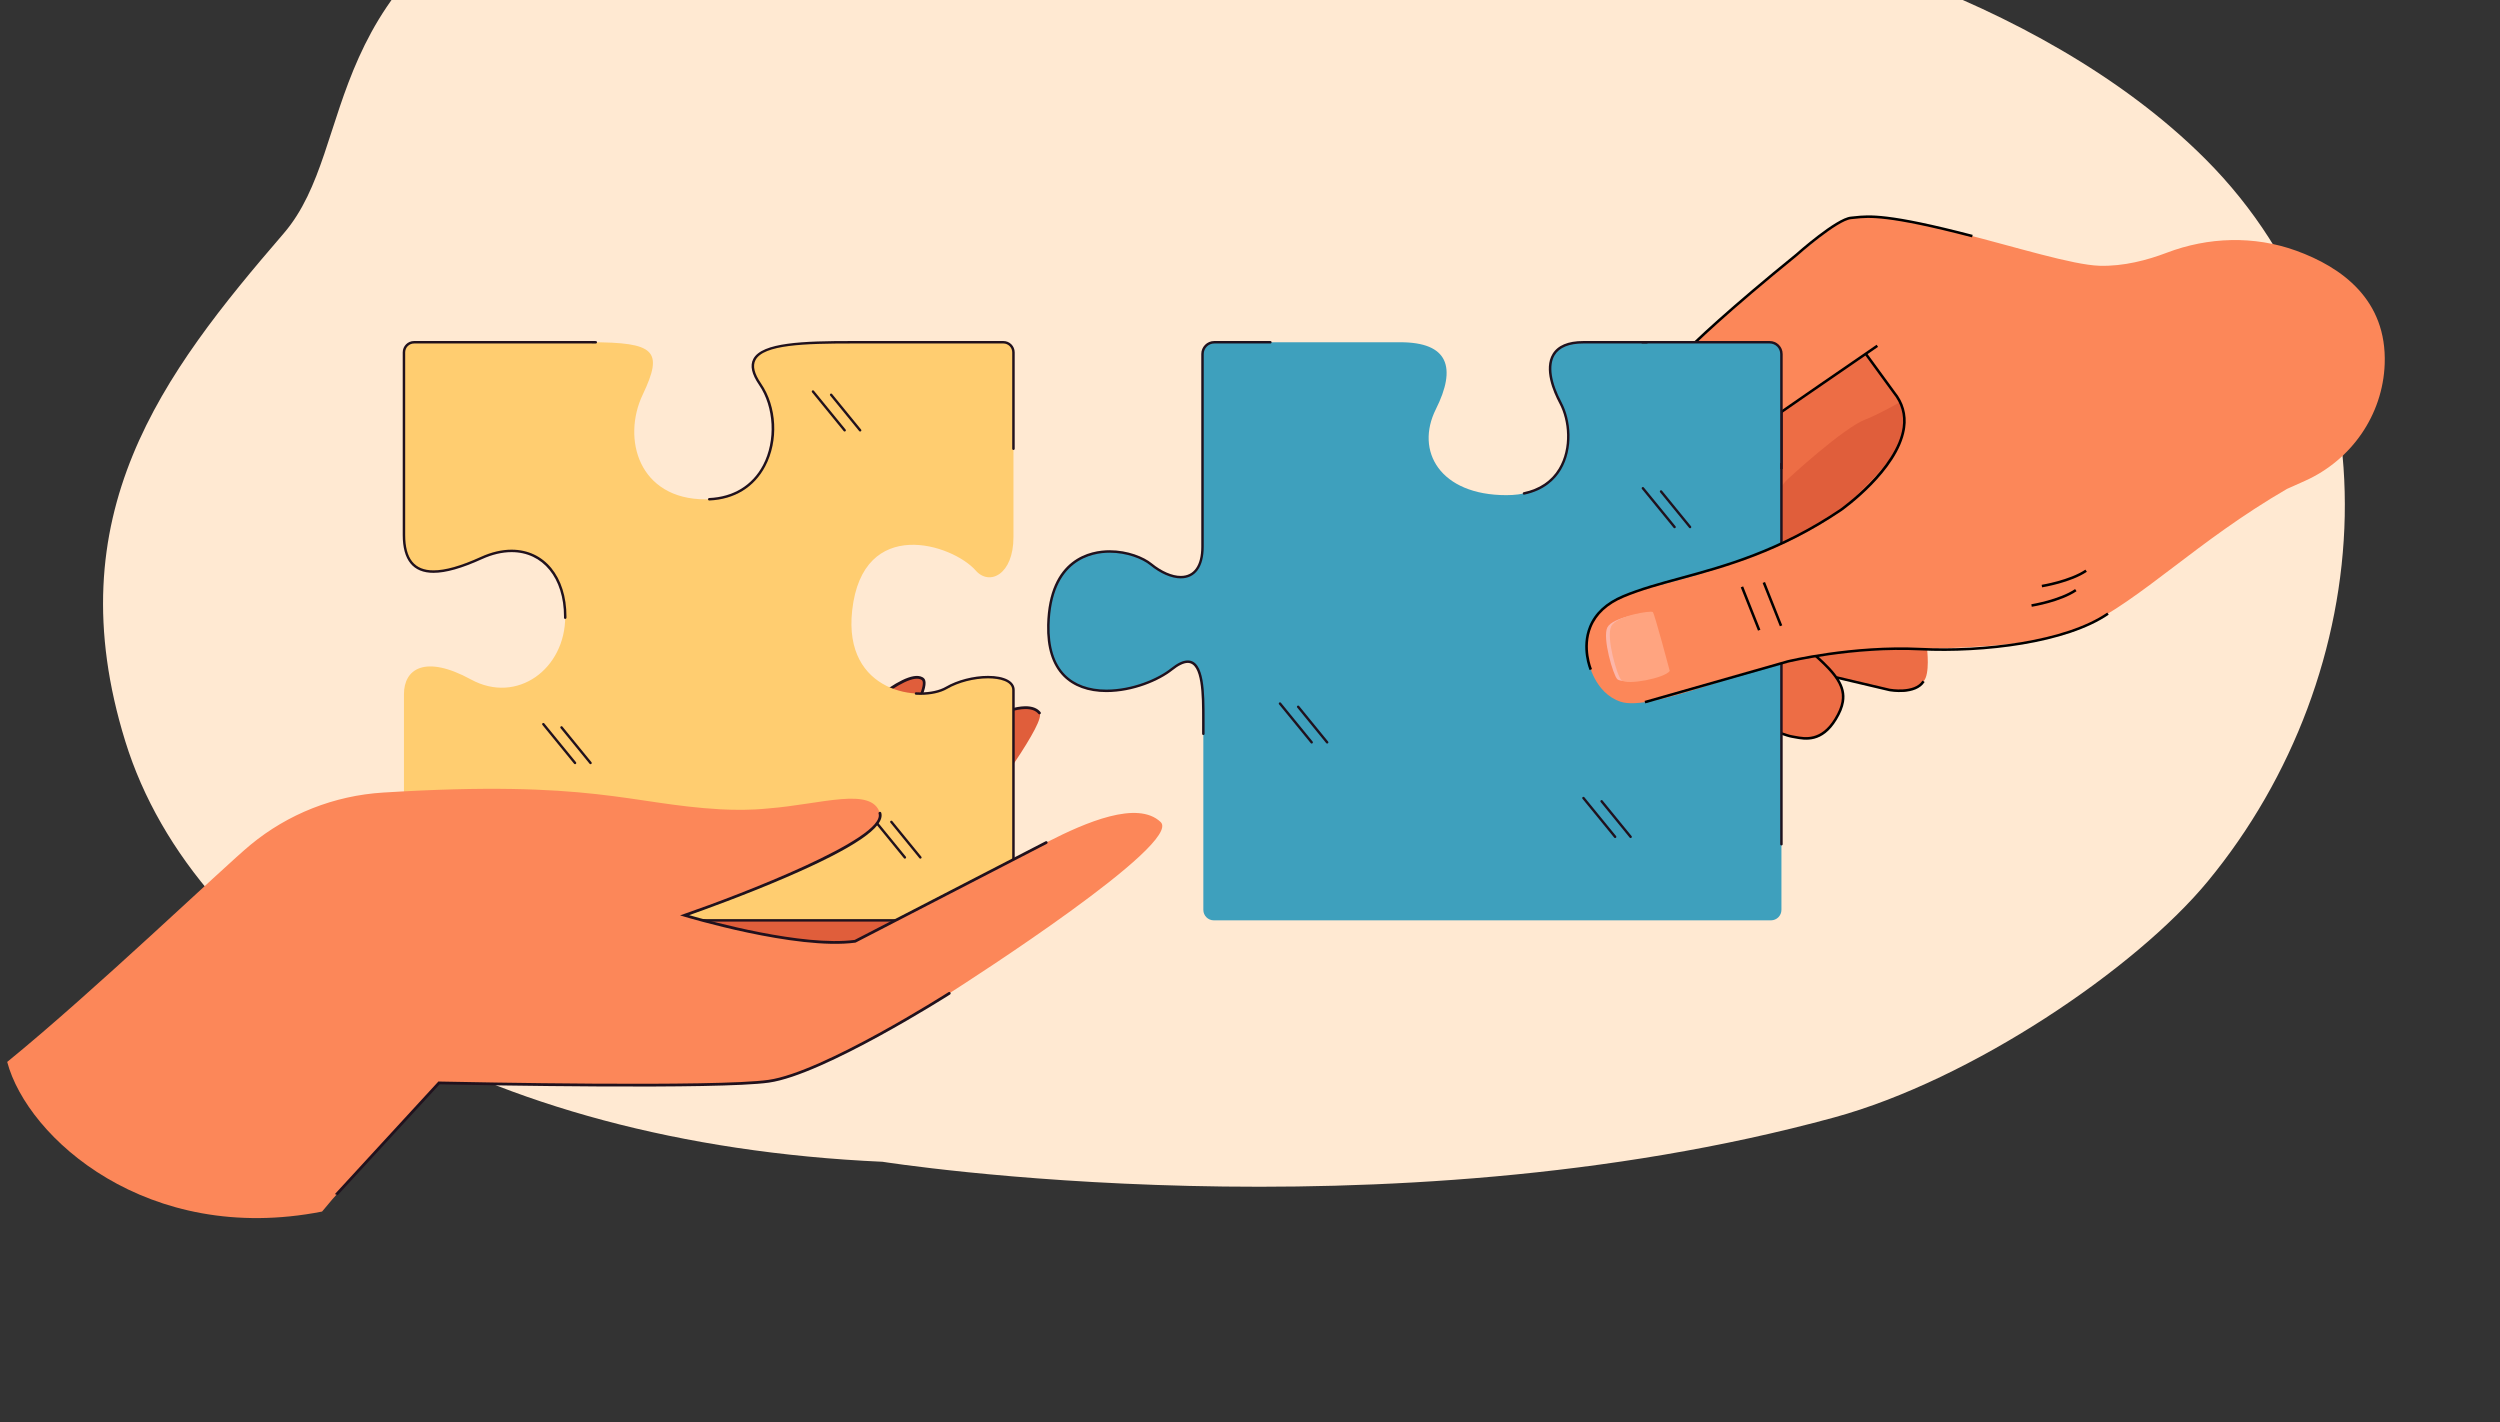 <?xml version="1.0" encoding="UTF-8" standalone="no"?>
<!-- Created with Inkscape (http://www.inkscape.org/) -->

<svg
   version="1.1"
   id="svg2"
   xml:space="preserve"
   width="2900"
   height="1650"
   viewBox="0 0 2900 1650"
   sodipodi:docname="26921953_Hands connecting blue and yellow puzzle flat vector illustration.eps"
   xmlns:inkscape="http://www.inkscape.org/namespaces/inkscape"
   xmlns:sodipodi="http://sodipodi.sourceforge.net/DTD/sodipodi-0.dtd"
   xmlns="http://www.w3.org/2000/svg"
   xmlns:svg="http://www.w3.org/2000/svg"><rect x="0" y="0" width="2900" height="1650" fill="#333333" stroke="none"/><defs
     id="defs6" /><sodipodi:namedview
     id="namedview4"
     inkscape:pageshadow="2"
     inkscape:pageopacity="0.0"
     inkscape:pagecheckerboard="0" /><g
     id="g8"
     inkscape:groupmode="layer"
     inkscape:label="ink_ext_XXXXXX"
     transform="translate(-120, 120) scale(1, -1)" transform-origin="center"><g
       id="g10"
       transform="scale(0.1)"><path
         d="m 11437.9,1943.4 c -4692.28,210.1 -7971.87,2251.8 -8784.49,4877.2 -812.62,2625.5 430.3,4259.2 1836.63,5890.8 891.35,1034.2 303.08,2983.8 3398.77,4289.2 3095.69,1305.4 6914.79,422 8609.09,-334.8 1694.3,-756.7 2791.7,-321.7 3830.1,-307.4 1173.5,16.3 4500.7,-829.1 6452.7,-2781.5 2288.3,-2288.7 2017,-5970.8 30.2,-8379.6 C 25973.9,4182.5 24066.1,2892.6 22479.3,2458.5 17239.3,1025 11437.9,1943.4 11437.9,1943.4"
         style="fill:#ffe9d2;fill-opacity:1;fill-rule:nonzero;stroke:none"
         id="path14" /><path
         d="m 12453.4,6918 c 101.2,131.7 652.5,419.1 804.2,231.6 151.7,-187.6 -2278.8,-3205.1 -2278.8,-3205.1 0,0 -1906.77,-307.4 -1949.42,-285.2 -42.64,22.3 -1309.63,400.9 -1326.33,431.3 -16.7,30.4 142.26,1406.5 142.26,1406.5 0,0 953.62,799.1 1359.53,1140.6 405.92,341.6 1092.46,992.5 1218.16,796.7 C 10548.7,7238.7 8944.5,5244 8944.5,5244 l 685.47,336.8 c 0,0 996.83,933.8 1208.03,1214.1 211.3,280.4 881.9,879.9 1063.6,749.9 181.7,-130 -1025.9,-1821.7 -1025.9,-1821.7 l 504.2,143.9 c 0,0 972.4,919.4 1073.5,1051"
         style="fill:#e05e3b;fill-opacity:1;fill-rule:nonzero;stroke:none"
         id="path16" /><path
         d="m 12440.6,6927.9 c 76.4,99.5 418.5,296.7 650.9,299.6 81.4,1 141.6,-21.8 178.7,-67.7 5.7,-7 4.6,-17.2 -2.4,-22.9 -7,-5.6 -17.2,-4.6 -22.8,2.5 -30.6,37.8 -82.1,56.5 -153.1,55.6 -219.6,-2.7 -554.3,-194.1 -625.6,-286.9 C 12365.5,6777 11430.8,5892.8 11391,5855.2 l -2.9,-2.8 -552.6,-157.7 27,37.8 c 3,4.2 304.9,427.7 580.7,861.5 496.4,781 479.4,915.9 449,937.6 C 11731,7646.8 11079.1,7087.9 10851,6785.2 10641.3,6506.9 9651.05,5578.3 9641.07,5568.9 l -3.93,-2.7 -751.13,-369 45.83,56.9 c 4.03,5 405.31,504.5 786.04,1021.4 689.52,936.2 713.32,1116.2 691.52,1150.2 -10.1,15.6 -24.7,24.6 -44.6,27.5 -165.1,23.7 -615.07,-366.3 -943.63,-651 -73.49,-63.7 -142.9,-123.9 -205.88,-176.9 C 8829.04,6300.3 7935.62,5551.6 7860.68,5488.9 7800.03,4963.4 7714.07,4177.8 7718.02,4099.8 l 0.71,-0.4 c 59.05,-30.8 553.25,-184.4 883.71,-287 266.46,-82.8 418.03,-130.1 434.45,-138.7 7.94,-4.1 10.94,-13.8 6.85,-21.8 -4.08,-7.9 -13.88,-11 -21.85,-7 -15.59,8 -216.44,70.4 -429.07,136.5 -646.03,200.7 -839.15,264.4 -889.13,290.4 -8.95,4.7 -13.32,8.2 -14.86,11 -16.7,30.4 80.78,900.3 140.36,1416.2 l 0.73,6.4 4.97,4.2 c 9.53,8 958.23,802.9 1359.5,1140.6 62.79,52.8 132.12,112.9 205.52,176.5 370.17,320.8 789.69,684.5 969.49,658.6 29.4,-4.2 52,-18.4 67.3,-42.1 20.9,-32.6 84.6,-131.7 -692.73,-1187 -306.19,-415.7 -625.62,-820.1 -741.5,-965.7 l 618.17,303.8 c 47.45,44.5 1000.56,939.9 1204.46,1210.4 188.9,250.7 855.1,874.8 1073.6,760.9 4.3,-2.2 8.4,-4.8 12.4,-7.6 54.1,-38.7 67.3,-182.6 -440.6,-981.5 -228.5,-359.4 -474.8,-711.7 -554.9,-825.2 l 456,130.2 c 58.6,55.5 972.4,920.8 1069,1046.4"
         style="fill:#20111d;fill-opacity:1;fill-rule:nonzero;stroke:none"
         id="path18" /><path
         d="m 12853.6,4744 c 56.6,0 102.6,45.9 102.6,102.6 v 2570 c 0,194.4 -486,194.4 -777.5,24.3 -291.6,-170.1 -1201,-66.9 -1093.4,899 123,1103.6 1164.8,767.5 1433.5,461.6 158,-179.8 437.4,-48.6 437.4,388.8 v 2156.9 c 0,56.7 -46,102.7 -102.6,102.7 h -1768.3 c -753.2,0 -1384.87,-24.3 -1069,-486 315.8,-461.6 145.8,-1336.3 -631.73,-1336.3 -777.49,0 -971.86,704.6 -728.9,1214.8 242.97,510.3 145.78,607.5 -607.41,607.5 H 5988.48 c -56.68,0 -102.62,-46 -102.62,-102.7 V 9214.6 c 0,-510.3 364.45,-510.3 898.98,-267.3 534.52,243 971.86,-72.9 971.86,-680.3 0,-607.4 -558.82,-1020.5 -1093.35,-728.9 -534.52,291.6 -777.49,121.5 -777.49,-170.1 V 4846.6 c 0,-56.7 45.94,-102.6 102.62,-102.6 h 6865.12"
         style="fill:#ffcd70;fill-opacity:1;fill-rule:nonzero;stroke:none"
         id="path20" /><path
         d="m 7870.55,6555.4 c -4.09,0 -8.12,1.7 -10.93,5.2 l -367.7,450.1 c -4.88,6 -4,14.9 2.02,19.8 6.01,4.9 14.86,4.1 19.86,-2 l 367.67,-450.1 c 4.91,-6 4.03,-14.9 -2.01,-19.8 -2.62,-2.2 -5.77,-3.2 -8.91,-3.2"
         style="fill:#20111d;fill-opacity:1;fill-rule:nonzero;stroke:none"
         id="path22" /><path
         d="m 8050.19,6555.4 c -4.08,0 -8.16,1.7 -10.95,5.2 l -336.54,412.5 c -4.91,6 -4.03,14.9 2.01,19.8 5.99,4.9 14.9,4.1 19.83,-2 l 336.58,-412.5 c 4.91,-6 4.03,-14.9 -2.01,-19.8 -2.62,-2.2 -5.79,-3.2 -8.92,-3.2"
         style="fill:#20111d;fill-opacity:1;fill-rule:nonzero;stroke:none"
         id="path24" /><path
         d="m 11696.7,5459.4 c -4.1,0 -8.1,1.8 -10.9,5.2 l -367.7,450.1 c -4.9,6 -4,14.9 2,19.9 6,4.8 14.9,4 19.9,-2 l 367.7,-450.1 c 4.9,-6.1 4,-15 -2.1,-19.9 -2.6,-2.1 -5.7,-3.2 -8.9,-3.2"
         style="fill:#20111d;fill-opacity:1;fill-rule:nonzero;stroke:none"
         id="path26" /><path
         d="m 11876.4,5459.4 c -4.1,0 -8.2,1.8 -11,5.2 l -336.5,412.5 c -4.9,6.1 -4,14.9 2,19.9 6,4.9 14.9,4 19.8,-2 l 336.6,-412.5 c 4.9,-6.1 4,-15 -2,-19.9 -2.6,-2.1 -5.8,-3.2 -8.9,-3.2"
         style="fill:#20111d;fill-opacity:1;fill-rule:nonzero;stroke:none"
         id="path28" /><path
         d="m 10998.1,10414.1 c -4.1,0 -8.1,1.7 -10.9,5.1 l -367.7,450.1 c -4.9,6 -4,15 2,19.9 6,4.9 14.8,4 19.8,-2 l 367.7,-450.1 c 4.9,-6.1 4,-14.9 -2,-19.9 -2.6,-2.1 -5.8,-3.1 -8.9,-3.1"
         style="fill:#20111d;fill-opacity:1;fill-rule:nonzero;stroke:none"
         id="path30" /><path
         d="m 11177.7,10414.1 c -4,0 -8.1,1.7 -10.9,5.1 l -336.6,412.5 c -4.9,6.1 -4,15 2.1,19.9 5.9,4.9 14.9,4.1 19.8,-2 l 336.6,-412.5 c 4.9,-6.1 4,-14.9 -2,-19.9 -2.7,-2.1 -5.8,-3.1 -9,-3.1"
         style="fill:#20111d;fill-opacity:1;fill-rule:nonzero;stroke:none"
         id="path32" /><path
         d="m 6228.37,8775 c 142.78,0 326.74,52.1 562.41,159.2 118.13,53.7 233.66,81 343.38,81 363.77,0 608.18,-300.7 608.18,-748.2 0,-4 -0.07,-8 -0.17,-12 -0.19,-8.1 6.33,-14.6 14.34,-14.6 h 0.01 c 7.85,0 14.17,6.3 14.36,14.1 0.11,4.2 0.18,8.3 0.18,12.5 0,464.7 -255.95,776.9 -636.9,776.9 -113.85,0 -233.38,-28.1 -355.28,-83.5 -231.84,-105.4 -411.92,-156.6 -550.51,-156.6 -220.81,0 -328.15,134.3 -328.15,410.8 v 2118.3 c 0,56.7 45.94,102.6 102.6,102.6 h 2045.44 c 21.3,0 42.13,-0.1 62.57,-0.3 7.56,0 13.83,5.8 14.39,13.3 v 0 c 0.61,8.3 -5.85,15.4 -14.15,15.5 -20.49,0.1 -41.41,0.2 -62.81,0.2 H 6002.82 c -72.52,0 -131.32,-58.8 -131.32,-131.3 V 9214.6 c 0,-291.7 120.07,-439.6 356.87,-439.6"
         style="fill:#20111d;fill-opacity:1;fill-rule:nonzero;stroke:none"
         id="path34" /><path
         d="m 9413.14,9628.3 v -0.1 c 0.2,-8 6.96,-14.4 14.97,-14 290.51,12.6 519.73,152.2 648.49,396.4 156.2,296.1 136.3,691.4 -48.5,961.4 -78.72,115.2 -99.73,203.9 -64.17,271.3 93.77,177.7 563.37,192.2 1121.37,192.2 h 1753.9 c 56.7,0 102.6,-45.9 102.6,-102.6 v -1118.4 c 0,-8.6 7.5,-15.3 16,-14.3 v 0 c 7.3,0.9 12.7,7 12.7,14.3 v 1118.4 c 0,72.5 -58.8,131.3 -131.3,131.3 h -1753.9 c -567.5,0 -1045.5,-15.6 -1146.77,-207.5 -41,-77.7 -19.44,-176.1 65.87,-300.9 176.2,-257.4 195.8,-649.3 46.8,-931.9 -123.74,-234.6 -344.39,-368.8 -624.27,-381 -7.83,-0.4 -13.99,-6.8 -13.79,-14.6"
         style="fill:#20111d;fill-opacity:1;fill-rule:nonzero;stroke:none"
         id="path36" /><path
         d="m 12660.8,7579.9 c -167.9,0 -355.5,-48.5 -489.4,-126.6 -70.9,-41.4 -178.7,-65.2 -295.7,-65.2 -13.9,0 -30.4,0.4 -49,1.5 -8,0.4 -14.9,-5.8 -15.2,-13.9 v 0 c -0.2,-7.8 5.9,-14.3 13.7,-14.8 19.2,-1.1 36.2,-1.5 50.5,-1.5 121.9,0 235,25.2 310.2,69.1 129.8,75.7 311.8,122.7 474.9,122.7 135.9,0 281,-35.3 281,-134.6 V 4861 c 0,-56.7 -45.9,-102.6 -102.6,-102.6 H 6438.77 c -8,0 -14.45,-6.6 -14.36,-14.6 v 0 c 0.09,-7.8 6.49,-14.2 14.36,-14.2 h 6400.43 c 72.5,0 131.3,58.8 131.3,131.4 v 2555.6 c 0,100.8 -118.6,163.3 -309.7,163.3"
         style="fill:#20111d;fill-opacity:1;fill-rule:nonzero;stroke:none"
         id="path38" /><path
         d="m 21051.7,7415.2 c 0,0 1137.1,1493 1171.3,1529.6 34.2,36.7 679.1,626.2 928.6,719 249.6,92.7 957.6,520.4 965.6,547.3 7.9,26.8 -748.6,887.7 -800.8,859.3 -52.3,-28.4 -1242.3,-880.4 -1242.3,-880.4 l -738.2,-974 -947.1,-1344.7 233.5,-218.1 429.4,-238"
         style="fill:#e05e3b;fill-opacity:1;fill-rule:nonzero;stroke:none"
         id="path40" /><path
         d="m 20588.5,7350.4 c 0,0 972,-290.4 1188.5,-398.3 216.5,-107.9 470.3,-139.1 607.8,-10.3 137.4,128.9 278.9,399.7 116.2,620.3 0,0 576.6,-135.5 688.3,-162.7 111.8,-27.2 247.1,35 324.1,117.5 77,82.4 40.3,375.9 40.3,375.9 l -840.8,603.1 -1547.3,-647 -586.8,-343.7 9.7,-154.8"
         style="fill:#ed6d45;fill-opacity:1;fill-rule:nonzero;stroke:none"
         id="path42" /><path
         d="m 22590.7,7276.8 c -10.7,-63.2 -38.2,-130.7 -84.1,-206.2 -167.5,-276.1 -367.5,-238.3 -486.9,-215.8 -12.4,2.4 -23.8,4.5 -34.2,6.1 -108.3,16.5 -626.6,229.6 -648.6,238.6 l 11.4,27.6 c 5.3,-2.2 536.9,-220.7 641.7,-236.7 10.7,-1.6 22.5,-3.9 35.2,-6.3 111.9,-21.1 299.1,-56.4 455.9,202 172.4,284 74.2,443 -227.2,713.7 l 19.9,22.2 c 230.8,-207.3 348.6,-357 316.9,-545.2"
         style="fill:#000000;fill-opacity:1;fill-rule:nonzero;stroke:none"
         id="path44" /><path
         d="m 23526,7508.9 c -103.1,-162.6 -398.9,-109.2 -411.4,-106.9 l -617,145.5 6.8,29.1 616.4,-145.4 c 2.1,-0.4 287.7,-51.8 380,93.7 l 25.2,-16"
         style="fill:#000000;fill-opacity:1;fill-rule:nonzero;stroke:none"
         id="path46" /><path
         d="m 20739.9,8306.1 c 0,0 1137.1,1493 1171.3,1529.7 34.3,36.6 679.1,626.1 928.7,718.9 249.5,92.8 957.5,520.4 965.5,547.3 7.9,26.9 -748.6,887.7 -800.8,859.3 -52.2,-28.4 -1242.3,-880.4 -1242.3,-880.4 l -738.2,-974 -717.1,-1327.9 3.6,-234.9 429.3,-238"
         style="fill:#ed6d45;fill-opacity:1;fill-rule:nonzero;stroke:none"
         id="path48" /><path
         d="m 21864.7,4865.5 v 6462.8 c 0,67.1 -54.5,121.6 -121.6,121.6 h -2176.6 c -471.7,0 -445.7,-364.5 -264.3,-704.6 181.4,-340.2 141.1,-1069.1 -628.4,-1069.1 -769.5,0 -1061,510.2 -818.1,996.2 243,485.9 145.8,777.5 -413,777.5 h -2172 c -67.2,0 -121.6,-54.5 -121.6,-121.6 v -2250 c 0,-437.3 -330.5,-422.6 -597.7,-203.9 -267.3,218.7 -1166.3,340.2 -1190.6,-704.6 -24.2,-1044.7 1065.4,-805.7 1429.8,-514.2 364.5,291.6 368.2,-194.7 368.2,-579.1 v -2211 c 0,-67.1 54.4,-121.5 121.5,-121.5 h 6462.8 c 67.1,0 121.6,54.4 121.6,121.5"
         style="fill:#3ea0bd;fill-opacity:1;fill-rule:nonzero;stroke:none"
         id="path50" /><path
         d="m 16415.6,6794.5 c -4.1,0 -8.1,1.8 -10.9,5.2 l -367.7,450.1 c -4.9,6 -4,14.9 2,19.9 6,4.9 14.9,4 19.9,-2 l 367.6,-450.1 c 4.9,-6.1 4.1,-14.9 -2,-19.9 -2.6,-2.1 -5.7,-3.2 -8.9,-3.2"
         style="fill:#20111d;fill-opacity:1;fill-rule:nonzero;stroke:none"
         id="path52" /><path
         d="m 16595.3,6794.5 c -4.1,0 -8.2,1.8 -11,5.2 l -336.5,412.5 c -5,6.1 -4.1,15 2,19.9 6,4.9 14.9,4 19.8,-2 l 336.6,-412.5 c 4.9,-6.1 4,-14.9 -2,-19.9 -2.6,-2.1 -5.8,-3.2 -8.9,-3.2"
         style="fill:#20111d;fill-opacity:1;fill-rule:nonzero;stroke:none"
         id="path54" /><path
         d="m 20625.1,9292.3 c -4.1,0 -8.2,1.7 -11,5.2 l -367.7,450.1 c -4.8,6 -4,14.9 2.1,19.8 6,4.9 14.8,4 19.8,-2 l 367.7,-450.1 c 4.9,-6 4,-14.9 -2,-19.8 -2.6,-2.2 -5.8,-3.2 -8.9,-3.2"
         style="fill:#20111d;fill-opacity:1;fill-rule:nonzero;stroke:none"
         id="path56" /><path
         d="m 20804.7,9292.3 c -4.1,0 -8.2,1.7 -10.9,5.2 l -336.6,412.5 c -4.9,6 -4,14.9 2,19.8 6,4.9 14.9,4.1 19.9,-2 l 336.5,-412.5 c 4.9,-6 4.1,-14.9 -2,-19.8 -2.6,-2.2 -5.8,-3.2 -8.9,-3.2"
         style="fill:#20111d;fill-opacity:1;fill-rule:nonzero;stroke:none"
         id="path58" /><path
         d="m 19935.6,5698.6 c -4.1,0 -8.1,1.7 -10.9,5.2 l -367.7,450.1 c -4.9,6 -4,14.9 2,19.8 6,4.9 14.9,4 19.9,-2 l 367.6,-450.1 c 4.9,-6 4.1,-14.9 -2,-19.8 -2.6,-2.2 -5.7,-3.2 -8.9,-3.2"
         style="fill:#20111d;fill-opacity:1;fill-rule:nonzero;stroke:none"
         id="path60" /><path
         d="m 20115.3,5698.6 c -4.1,0 -8.2,1.7 -11,5.2 l -336.5,412.5 c -4.9,6 -4.1,14.9 2,19.8 6,4.9 14.9,4.1 19.8,-2 l 336.6,-412.5 c 4.9,-6 4,-14.9 -2,-19.8 -2.6,-2.2 -5.8,-3.2 -8.9,-3.2"
         style="fill:#20111d;fill-opacity:1;fill-rule:nonzero;stroke:none"
         id="path62" /><path
         d="m 19281.3,9984.1 c -85.8,-143 -224.2,-235.7 -405.9,-273.8 -7.5,-1.6 -12.6,-8.8 -11.3,-16.4 l 0.1,-0.2 c 1.3,-8 9.1,-13.4 17,-11.7 232.7,48.5 358.1,176.3 424.8,287.3 148.1,247 116.6,580.7 8.9,782.7 -122.5,229.6 -152.1,429 -81.4,546.9 54.4,90.6 166.5,136.6 333,136.6 h 2162.3 c 67.1,0 121.5,-54.4 121.5,-121.5 V 5627 c 0,-8.3 7,-14.9 15.3,-14.3 v 0 c 7.5,0.4 13.4,6.7 13.4,14.3 v 5687 c 0,82.9 -67.2,150.2 -150.2,150.2 h -2162.3 c -177.3,0 -297.6,-50.6 -357.6,-150.5 -104.1,-173.6 5.8,-434.9 80.6,-575.2 104,-194.9 134.5,-516.6 -8.2,-754.4"
         style="fill:#20111d;fill-opacity:1;fill-rule:nonzero;stroke:none"
         id="path64" /><path
         d="m 14977.9,7730.2 c 166.5,0 166.5,-377.9 166.5,-653.7 v -168.8 c 0,-6.9 4.9,-12.9 11.7,-14.2 v 0 c 8.9,-1.6 17.1,5.2 17.1,14.2 v 168.8 c 0,304 0,682.4 -195.3,682.4 -54.6,0 -118.8,-30.1 -196.2,-92.1 -148.3,-118.6 -445.7,-246.3 -747.9,-246.3 -202.3,0 -368.3,60.4 -480,174.8 -124.4,127.3 -184.5,320.5 -178.6,574.2 17.6,757.4 492.4,839.2 695.7,839.2 202.9,0 382.9,-73 471.4,-145.4 118.4,-96.9 247.7,-152.5 354.5,-152.5 169.5,0 266.7,134 266.7,367.5 V 11314 c 0,67.1 54.4,121.5 121.5,121.5 h 651.4 c 8,0 14.5,6.6 14.3,14.7 v 0 c -0.1,7.8 -6.5,14 -14.3,14 H 15285 c -83,0 -150.2,-67.3 -150.2,-150.2 V 9078.3 c 0,-218.5 -84.5,-338.8 -238,-338.8 -100.3,0 -222.9,53.2 -336.3,146 -92.4,75.6 -279.6,151.9 -489.6,151.9 -211.7,0 -706.2,-84.5 -724.4,-867.2 -6.1,-261.8 56.7,-461.9 186.7,-595 117.3,-120 290.4,-183.5 500.6,-183.5 309.2,0 613.7,131 765.8,252.7 71.2,56.9 131.2,85.8 178.3,85.8"
         style="fill:#20111d;fill-opacity:1;fill-rule:nonzero;stroke:none"
         id="path66" /><path
         d="m 19626.3,7745.3 c -192.9,681.7 679.1,851.2 679.1,851.2 0,0 0.1,0.8 0.3,2.2 l 49.7,14 c -1.1,-1.7 -2.3,-3.7 -3.3,-5.3 274.6,65.4 1693.6,422.7 2266.8,953.8 636,589.2 785.1,895.8 624.6,1182.9 -160.6,287.1 -399.7,570.5 -399.7,570.5 0,0 -875.4,-623 -1140.5,-778.3 -67.8,-39.8 -178.7,-219 -324.4,-417.7 -265.3,622.1 -469.6,861.5 -695.4,1109 117.8,262 1394.6,1250.1 1811.8,1593.5 417.2,343.5 2439.9,-465.2 3059,-484 278.8,-8.4 556.8,66.1 778.2,150.5 482.7,184.1 1015.6,200.6 1501.5,25 529.2,-191.3 1055.7,-569.2 1028.4,-1315.2 -21.6,-590.1 -385.4,-1113.8 -924.3,-1355.2 L 27727.6,9748 C 26671.3,9133.3 26055.4,8473.8 25358.6,8140.8 24661.7,7807.7 22961.1,7949.1 22188,7803 c -773.1,-146.2 -1837.8,-637.1 -2186.7,-523.7 -307.1,99.9 -375,466 -375,466"
         style="fill:#fc8759;fill-opacity:1;fill-rule:nonzero;stroke:none"
         id="path68" /><path
         d="m 20499.3,7641.4 c 0,0 -171.8,638.5 -191.4,656.9 -19.7,18.3 -401.9,-36.6 -462.5,-156.6 -60.5,-119.9 68.5,-556.7 115.6,-600.7 63.9,-59.6 481.9,20.7 538.3,100.4"
         style="fill:#fcb6a9;fill-opacity:1;fill-rule:nonzero;stroke:none"
         id="path70" /><path
         d="m 20569.3,7636.9 c 0,0 -176.2,664.5 -196.6,683.6 -20.4,19 -418.7,-39.8 -482.2,-165.1 -63.6,-125.2 68.9,-579.8 117.8,-625.4 66.2,-61.9 501.9,23.6 561,106.9"
         style="fill:#ffa480;fill-opacity:1;fill-rule:nonzero;stroke:none"
         id="path72" /><path
         d="m 23297.4,10439.4 c -81,-479.7 -708,-928 -735,-947.1 -714.2,-481.2 -1349.6,-654.1 -1860.1,-792.9 -240.3,-65.4 -467.2,-127.1 -666.5,-210.8 -187.8,-78.9 -313.9,-194.9 -374.9,-345 -96.6,-237.9 5,-482.9 6,-485.3 l -27.4,-11.7 c -4.5,10.4 -107.6,258.3 -6.3,507.9 64,157.9 195.6,279.5 391,361.6 201.2,84.4 429,146.4 670.3,212 508.4,138.4 1141.1,310.5 1850.9,788.8 6.3,4.4 659.8,471.7 725.4,946 20,145.4 -17.7,278.1 -112,394.4 l -327,448.4 24.1,17.6 326.5,-447.8 c 99.3,-122.3 139.2,-262.8 118,-416.7 -0.9,-6.5 -1.9,-13 -3,-19.4"
         style="fill:#000000;fill-opacity:1;fill-rule:nonzero;stroke:none"
         id="path74" /><path
         d="m 21373.5,10132 c 141.4,205.5 242.4,350.3 252.3,359.5 34.4,31.7 1289.4,892.8 1342.9,929.4 l 16.8,-24.6 c -451.5,-309.8 -1312.6,-902.1 -1339.5,-926.7 -11,-11.5 -112.9,-158 -259.3,-370.8 -4.3,11.1 -8.8,22.2 -13.2,33.2"
         style="fill:#000000;fill-opacity:1;fill-rule:nonzero;stroke:none"
         id="path76" /><path
         d="m 25661.1,8289.5 c -491,-335.6 -1451.5,-449.8 -2185.6,-414.1 -784.6,38.2 -1527.5,-141.2 -1534.9,-143 l -1655.4,-471.6 -8.1,28.7 1655.8,471.7 c 8,2 755,182.4 1544.1,144 729.1,-35.4 1682,77.2 2167.2,408.9 l 16.9,-24.6"
         style="fill:#000000;fill-opacity:1;fill-rule:nonzero;stroke:none"
         id="path78" /><path
         d="m 20674.4,11236.7 c 27.2,49.1 46.2,81.7 54.4,92.4 77.2,100.6 570.8,553.7 1296.7,1142.7 18.8,16.8 476.2,422.2 645.4,435.7 15.6,1.3 31.1,2.9 47.2,4.6 160.8,17.1 380.9,40.4 1365.1,-216.4 l -7.5,-28.9 c -979,255.4 -1196,232.5 -1354.4,215.7 -16.5,-1.8 -32.2,-3.4 -48,-4.7 -159.4,-12.7 -623.8,-424.6 -628.5,-428.8 -784.8,-636.7 -1228.8,-1055.3 -1292.3,-1138 -8.1,-10.6 -27.9,-44.7 -56.3,-96.3 -7.2,7.4 -14.4,14.7 -21.8,22"
         style="fill:#000000;fill-opacity:1;fill-rule:nonzero;stroke:none"
         id="path80" /><path
         d="m 25287.8,8562 c -186.3,-126 -505.9,-178.5 -519.5,-180.7 l -4.7,29.4 c 3.2,0.6 326.7,53.7 507.5,176.1 l 16.7,-24.8"
         style="fill:#000000;fill-opacity:1;fill-rule:nonzero;stroke:none"
         id="path82" /><path
         d="m 25407.5,8787.5 c -186.4,-126.1 -506,-178.6 -519.5,-180.8 l -4.8,29.5 c 3.3,0.5 326.7,53.6 507.6,176 l 16.7,-24.7"
         style="fill:#000000;fill-opacity:1;fill-rule:nonzero;stroke:none"
         id="path84" /><path
         d="m 21620.6,8115.1 -27.8,-11 -199.8,502.7 27.7,11.1 199.9,-502.8"
         style="fill:#000000;fill-opacity:1;fill-rule:nonzero;stroke:none"
         id="path86" /><path
         d="m 21874,8166.1 -27.7,-11.1 -199.9,502.7 27.8,11.1 199.8,-502.7"
         style="fill:#000000;fill-opacity:1;fill-rule:nonzero;stroke:none"
         id="path88" /><path
         d="M 21714.1,11449.9 H 20307 l 367.4,-1470.9 1190,70 v 1250.6 c 0,83 -67.3,150.3 -150.3,150.3"
         style="fill:#3ea0bd;fill-opacity:1;fill-rule:nonzero;stroke:none"
         id="path90" /><path
         d="m 21728.8,11464.2 h -1485.5 v -28.7 h 1485.5 c 67.1,0 121.5,-54.4 121.5,-121.5 V 9979 h 28.7 v 1335 c 0,82.9 -67.3,150.2 -150.2,150.2"
         style="fill:#20111d;fill-opacity:1;fill-rule:nonzero;stroke:none"
         id="path92" /><path
         d="M 1283.52,3101.6 C 1518,2219.5 2913.72,968.902 4935.97,1365.9 c 232.08,275.1 8.98,26.6 1356.6,1492.5 585.25,-12.8 3246.44,-62.6 3824.83,19.3 530.8,74.9 1658.3,741.1 2107.8,1028.2 207.3,132.4 2698.1,1731.3 2438.3,1978.5 -268.3,255 -870.2,-3.9 -1313.1,-230.7 -88.1,-46.3 -207.3,-105.9 -2231,-1152.5 -688.2,-91.9 -1978.11,301.7 -1978.11,301.7 330.26,113.9 2364.51,845 2265.81,1183.9 -93.7,311.8 -680,103.9 -1294.1,55.4 -209.81,-21.1 -384.35,-18.7 -556.33,-10.2 -1051.95,59.6 -1477.79,345.4 -3913.22,194.2 -564.09,-35 -1102.89,-247 -1538.59,-607 C 3789.92,5359 2287.76,3919.2 1283.52,3101.6"
         style="fill:#fc8759;fill-opacity:1;fill-rule:nonzero;stroke:none"
         id="path94" /><path
         d="m 5085.07,1568.9 c 5.36,-2.3 10.62,-4.5 15.85,-6.7 5.4,-2.2 10.74,-4.4 16.01,-6.5 l 354.45,385.4 21.73,23.5 0.99,1.3 168.17,182.8 19.91,21.7 2.49,2.7 324.71,353.1 290.19,315.8 c 9.22,-0.3 26.45,-0.7 50.95,-1.2 436.49,-9 3182.95,-62 3769.18,20.7 636.3,90 2085.9,1012.6 2100.5,1022 7.5,4.8 9.8,14.9 5,22.4 -4.7,7.5 -15,9.8 -22.4,4.9 -14.6,-9.3 -1458.4,-928.2 -2087.6,-1017.2 -601.48,-85.1 -3495.93,-26 -3797.09,-19.7 -15.07,0.4 -23.69,0.7 -25.13,0.7 l -7.46,0.1 -311.34,-338.7 -317.67,-345.5 -2.05,-2.2 -20.37,-22.1 -169.74,-184.6 -0.65,-0.8 -22.12,-24 -356.51,-387.9"
         style="fill:#20111d;fill-opacity:1;fill-rule:nonzero;stroke:none"
         id="path96" /><path
         d="m 13328.6,5660.7 c 8,4.1 17.7,1 21.9,-7 4.1,-8 0.9,-17.7 -7.1,-21.9 -439,-225.8 -2198.8,-1135.7 -2216.6,-1144.9 l -2.5,-1.3 -2.8,-0.4 c -683.7,-91.3 -1972,298.2 -1984.92,302.1 l -47.8,14.6 47.24,16.3 c 655.71,226.1 2339.18,876 2255.48,1164 -2.5,8.7 2.5,17.7 11.1,20.2 8.6,2.4 17.6,-2.5 20.1,-11.1 47.4,-163.2 -313.1,-408.1 -1102.2,-748.6 -479.65,-207.1 -973.73,-384.6 -1126.24,-438.5 240.07,-69.4 1317.64,-366.3 1920.14,-287.1 76.5,39.5 1782.8,921.7 2214.2,1143.6"
         style="fill:#20111d;fill-opacity:1;fill-rule:nonzero;stroke:none"
         id="path98" /></g></g></svg>
